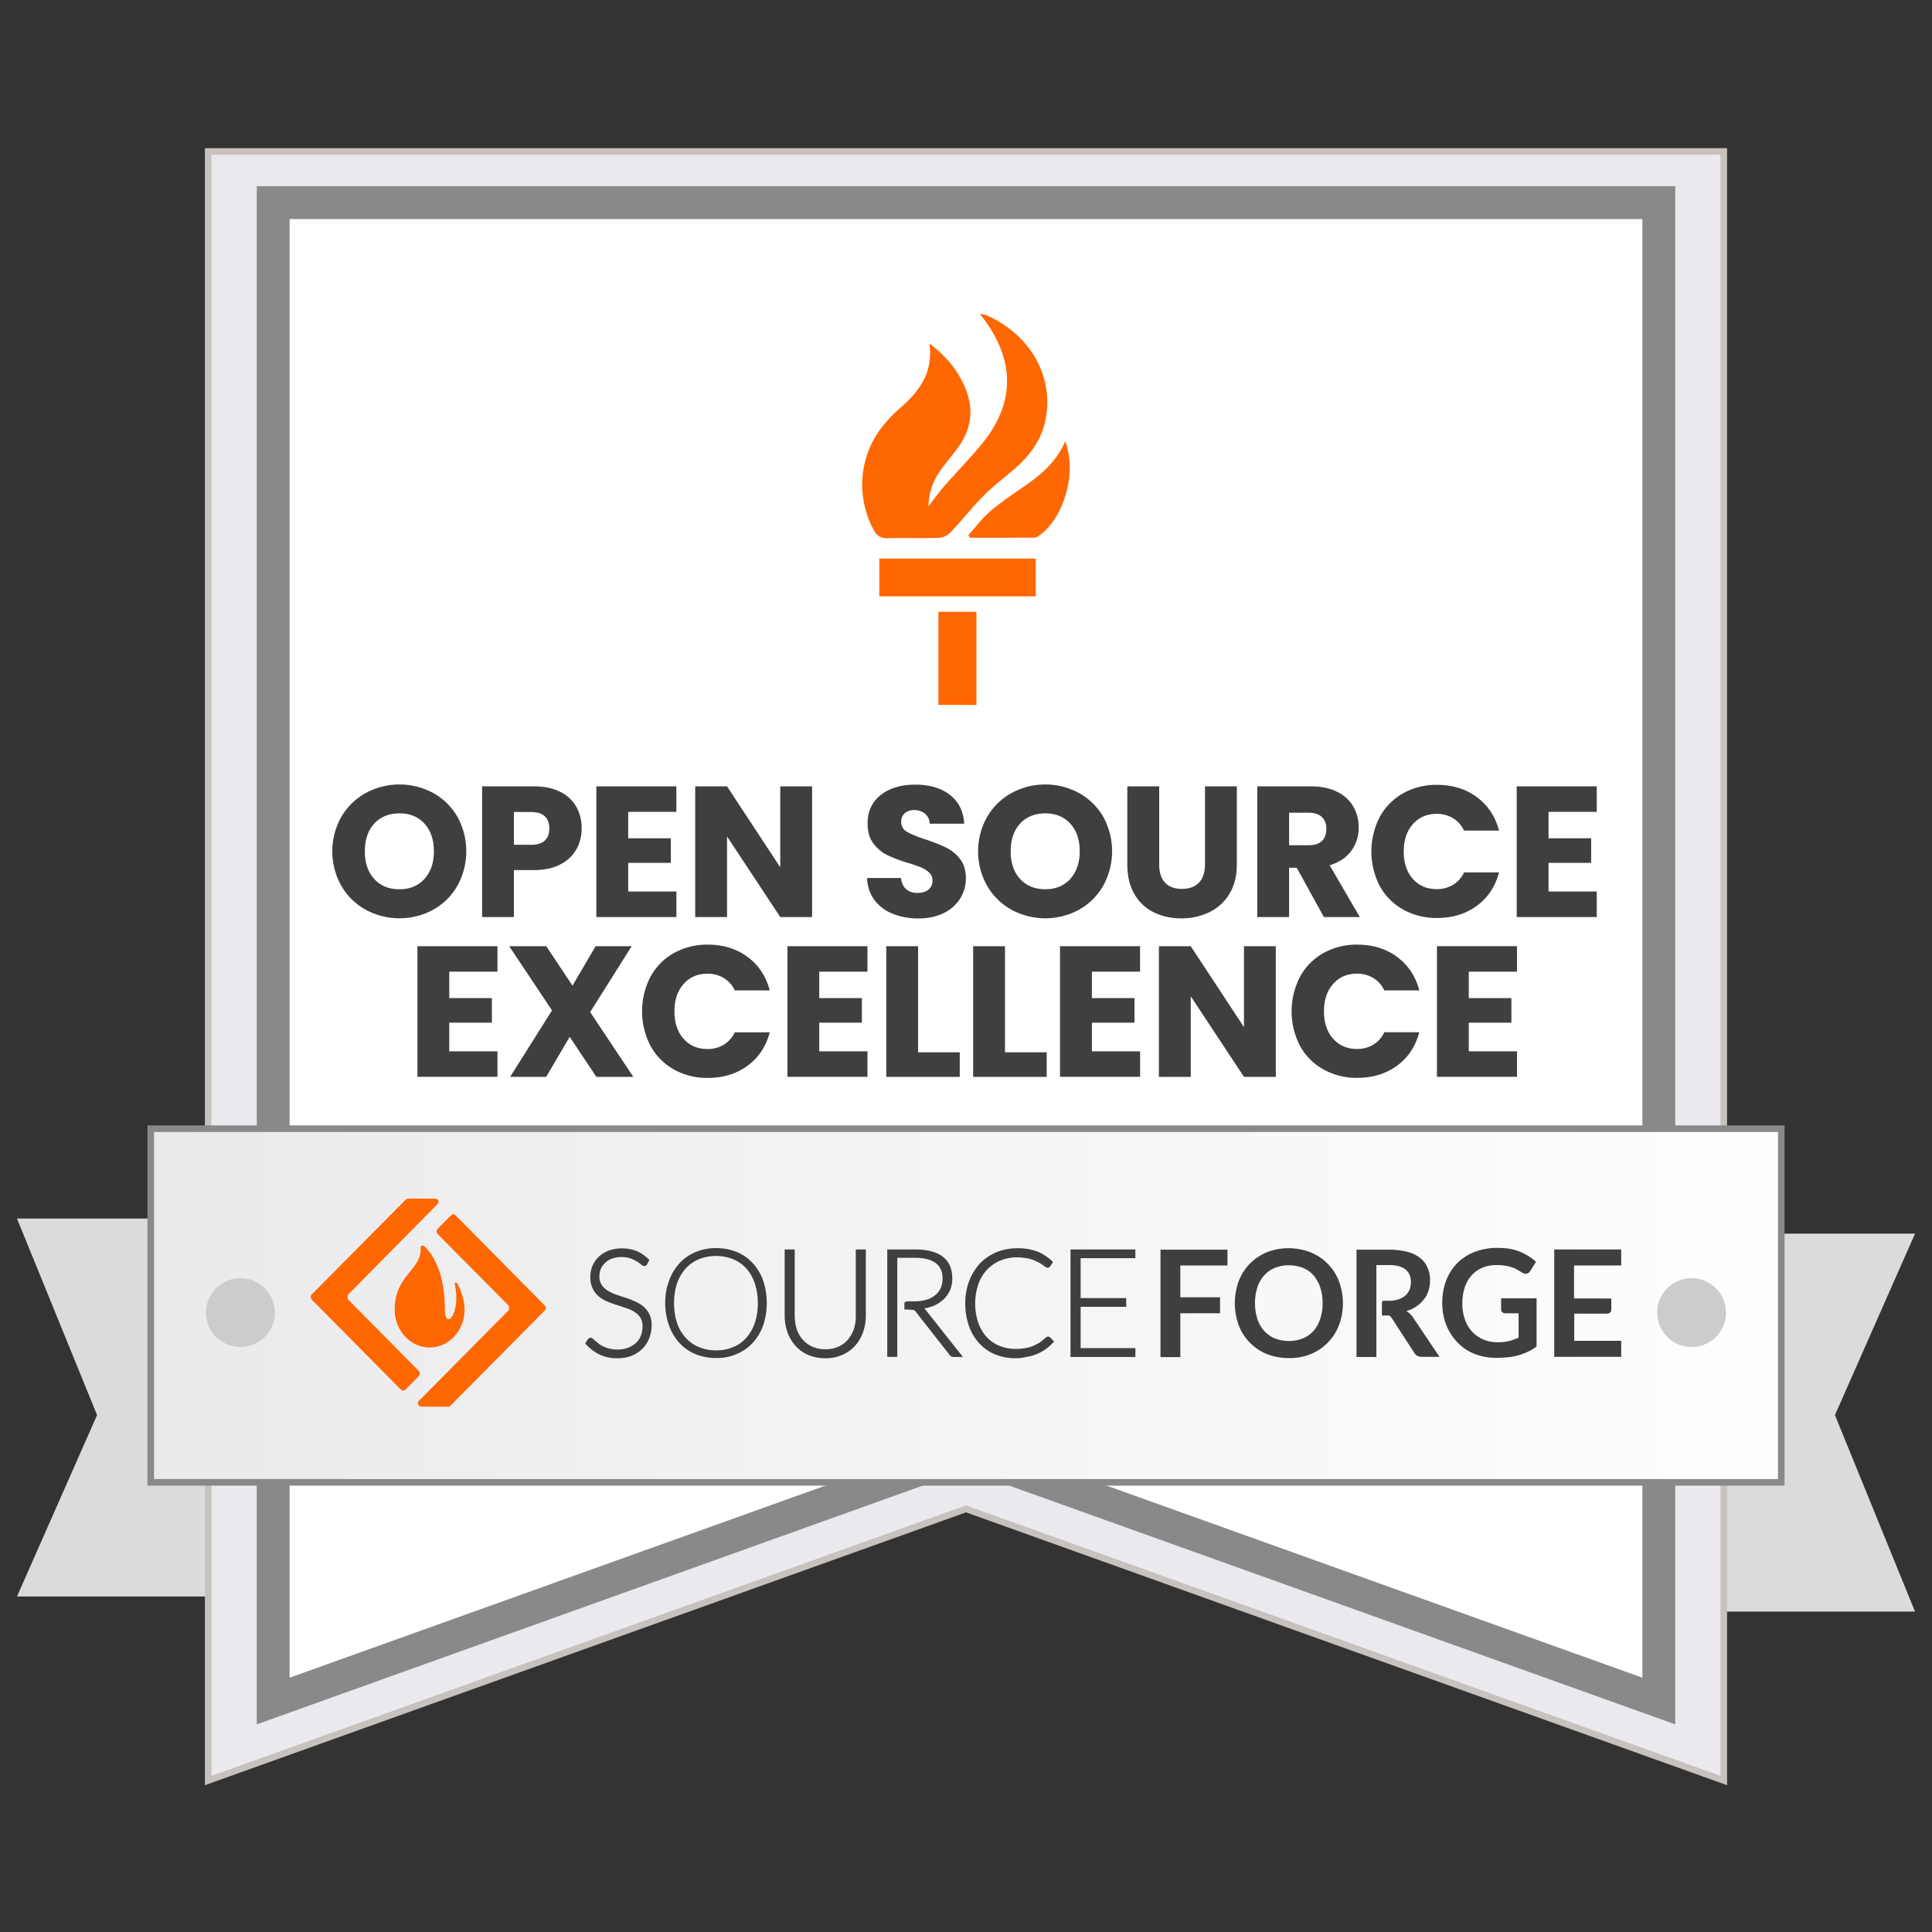 <svg id="Layer_1" data-name="Layer 1" xmlns="http://www.w3.org/2000/svg" xmlns:xlink="http://www.w3.org/1999/xlink" viewBox="0 0 1500 1500"><rect x="0" y="0" width="1500" height="1500" fill="#333333" stroke="none"/><defs><style>.cls-1{fill:#dbdbdb;}.cls-2{fill:#eae9ee;stroke:#c7c2bd;}.cls-2,.cls-3,.cls-4{stroke-miterlimit:10;}.cls-2,.cls-4{stroke-width:5.1px;}.cls-3{fill:#fff;stroke-width:25.5px;}.cls-3,.cls-4{stroke:#898989;}.cls-4{fill:url(#linear-gradient);}.cls-5{fill:#cacdcc;}.cls-6{fill:#ff6700;}.cls-7{fill:#3f3f3f;}</style><linearGradient id="linear-gradient" x1="117.03" y1="1013.6" x2="1382.97" y2="1013.6" gradientUnits="userSpaceOnUse"><stop offset="0" stop-color="#eaeaec"/><stop offset="1" stop-color="#fffefe"/></linearGradient></defs><polygon class="cls-1" points="305.42 1239.51 13.18 1239.51 75.36 1098.66 13.18 946.07 305.42 946.07 305.42 1239.51"/><polygon class="cls-1" points="1194.58 957.81 1486.82 957.81 1424.64 1098.66 1486.82 1251.24 1194.58 1251.24 1194.58 957.81"/><path class="cls-2" d="M1338.35,117.61H161.65V1382.39L750,1171.49l588.35,210.9V117.61Z"/><path class="cls-3" d="M1287.9,216.42V1320.67l-517-185.34-20.9-7.49-20.9,7.49-517,185.34V157.33H1287.9Z"/><rect class="cls-4" x="117.03" y="876.32" width="1265.93" height="274.57"/><circle class="cls-5" cx="186.65" cy="1019.1" r="26.74"/><circle class="cls-5" cx="1313.35" cy="1019.1" r="26.74"/><path class="cls-6" d="M345.4,1016.31c0-30-10.59-43.71-16.2-48.9a1.6,1.6,0,0,0-2.65,1.41c1.09,17-20.11,21.23-20.11,47.81v.16c0,16.19,12.16,29.4,27.12,29.4s27.11-13.21,27.11-29.4v-.16c0-7.55-2.8-14.78-5.61-20.13-.62-1.1-2.18-.63-2,.32C358.18,1019.77,345.4,1033.93,345.4,1016.31Z"/><path class="cls-6" d="M313.14,1079.69a2.89,2.89,0,0,1-1.87-.79l-69.34-70a2.87,2.87,0,0,1,0-3.77l73.24-73.91a3.29,3.29,0,0,1,1.71-.63h21a2.46,2.46,0,0,1,2.34,1.57,2.57,2.57,0,0,1-.62,2.83l-68.73,69.51a3.54,3.54,0,0,0,0,5l54.39,55a2.91,2.91,0,0,1,0,3.78l-10.44,10.69a3.3,3.3,0,0,1-1.72.63ZM327,1092a2.45,2.45,0,0,1-2.33-1.57,2.54,2.54,0,0,1,.62-2.83L394.18,1018a3.72,3.72,0,0,0,1.09-2.51,3.14,3.14,0,0,0-1.09-2.52l-54.54-55a2.87,2.87,0,0,1,0-3.77l10.59-10.69a2.54,2.54,0,0,1,1.87-.79,2.39,2.39,0,0,1,1.72.94l69.19,70a2.6,2.6,0,0,1,.78,1.89,2.64,2.64,0,0,1-.78,1.89l-73.24,73.9a2.54,2.54,0,0,1-1.87.79H327Z"/><path class="cls-7" d="M501.71,980.93a1.57,1.57,0,0,1-1.56,1,3,3,0,0,1-1.87-1.1,17.47,17.47,0,0,0-3.12-2.36,18.29,18.29,0,0,0-5-2.36,20.82,20.82,0,0,0-7.48-1.1,24.07,24.07,0,0,0-7.8,1.25,17.12,17.12,0,0,0-5.61,3.46,13.89,13.89,0,0,0-3.42,5,15.72,15.72,0,0,0-1.25,6,13.38,13.38,0,0,0,1.71,6.92,14.5,14.5,0,0,0,4.68,4.56,25.46,25.46,0,0,0,6.54,3.15c2.5.94,5,1.73,7.48,2.51a72.69,72.69,0,0,1,7.48,2.83,29.81,29.81,0,0,1,6.55,3.78,16.48,16.48,0,0,1,4.68,5.66,18.84,18.84,0,0,1,1.71,8.33,27.63,27.63,0,0,1-1.71,9.6,22,22,0,0,1-5,7.86,27.12,27.12,0,0,1-8.11,5.35,30.1,30.1,0,0,1-10.9,1.88,30.49,30.49,0,0,1-13.72-2.83,32.85,32.85,0,0,1-10.13-7.86l1.56-2.52a1.72,1.72,0,0,1,1.56-.78,1.84,1.84,0,0,1,1.25.63c.46.47,1.24,1.1,1.87,1.73.78.62,1.71,1.41,2.8,2.2a21.94,21.94,0,0,0,3.74,2.2,28.35,28.35,0,0,0,4.83,1.73,25.5,25.5,0,0,0,6.24.63,23.8,23.8,0,0,0,8.57-1.42,20.11,20.11,0,0,0,6.39-3.93,17.63,17.63,0,0,0,4.05-6,20.12,20.12,0,0,0,1.4-7.39,13.93,13.93,0,0,0-1.71-7.07,13.46,13.46,0,0,0-4.68-4.72,25.46,25.46,0,0,0-6.54-3.15c-2.5-.78-5-1.72-7.48-2.51s-5-1.73-7.48-2.67a24.84,24.84,0,0,1-6.55-3.78A19,19,0,0,1,461,999.8a20.42,20.42,0,0,1-1.72-8.8,19.71,19.71,0,0,1,1.56-7.87,21.45,21.45,0,0,1,4.52-6.76,24.7,24.7,0,0,1,7.32-4.72,28.28,28.28,0,0,1,10-1.73A29.26,29.26,0,0,1,494.07,972a31.35,31.35,0,0,1,9.2,6.13Z"/><path class="cls-7" d="M479.42,1054.53a30.57,30.57,0,0,1-14.18-3,34.61,34.61,0,0,1-10.44-8l-.47-.47,2-3.15a2.88,2.88,0,0,1,2.34-1.26,2.71,2.71,0,0,1,1.87.95c.47.47,1.24,1.1,2,1.73s1.72,1.41,2.65,2.2a19.15,19.15,0,0,0,3.59,2,20.67,20.67,0,0,0,4.67,1.58,23.42,23.42,0,0,0,6.08.63,22.25,22.25,0,0,0,8.26-1.42,19.94,19.94,0,0,0,6.08-3.77,15.6,15.6,0,0,0,3.74-5.67,17.89,17.89,0,0,0,1.24-7.07,12.22,12.22,0,0,0-1.55-6.61,14.76,14.76,0,0,0-4.37-4.4,25.49,25.49,0,0,0-6.23-3c-2.34-.78-4.83-1.73-7.48-2.51s-5.14-1.73-7.48-2.68a27.88,27.88,0,0,1-6.7-3.93,18.5,18.5,0,0,1-4.83-6.13,20.17,20.17,0,0,1-1.87-9.12,22,22,0,0,1,1.55-8.34,21.54,21.54,0,0,1,4.68-7.07,23.58,23.58,0,0,1,7.64-4.88,26.6,26.6,0,0,1,10.28-1.88,30.35,30.35,0,0,1,11.69,2,31.13,31.13,0,0,1,9.51,6.45l.46.47-1.71,3.3c-.94,1.73-2.65,2.2-4.83.16a20.46,20.46,0,0,0-3.12-2.2,34.11,34.11,0,0,0-4.83-2.36,22.18,22.18,0,0,0-7.17-1.1,21.86,21.86,0,0,0-7.48,1.26,15,15,0,0,0-5.3,3.3,16,16,0,0,0-3.27,4.72A14.06,14.06,0,0,0,465.4,991a11.1,11.1,0,0,0,1.56,6.29,14.61,14.61,0,0,0,4.36,4.4,33.61,33.61,0,0,0,6.23,3.15c2.34.78,4.84,1.72,7.48,2.51a61,61,0,0,1,7.48,2.83,28,28,0,0,1,6.71,3.93,18.29,18.29,0,0,1,4.83,6,18.93,18.93,0,0,1,1.87,8.8,27.65,27.65,0,0,1-1.87,10.07,23.9,23.9,0,0,1-5.3,8.18,26,26,0,0,1-8.42,5.5,30.9,30.9,0,0,1-10.91,1.89Zm-22.59-11.8a29.13,29.13,0,0,0,22.75,9.91,28.28,28.28,0,0,0,10.6-1.89,24.56,24.56,0,0,0,7.79-5,22.37,22.37,0,0,0,4.83-7.55,25.8,25.8,0,0,0,1.71-9.27,20.45,20.45,0,0,0-1.55-8,16,16,0,0,0-4.37-5.35,34.86,34.86,0,0,0-6.23-3.78c-2.34-.94-4.83-1.88-7.33-2.83-2.49-.78-5-1.73-7.48-2.51a39.42,39.42,0,0,1-6.7-3.3,16.05,16.05,0,0,1-4.83-4.88,13.36,13.36,0,0,1-1.87-7.39,18.26,18.26,0,0,1,1.25-6.45,14,14,0,0,1,3.58-5.34,15,15,0,0,1,5.92-3.62,22.08,22.08,0,0,1,8.11-1.26,23.48,23.48,0,0,1,7.79,1.1,25,25,0,0,1,8.42,5c.93.79,1.24.79,1.24.79a.59.59,0,0,0,.63-.47l1.09-2a28.25,28.25,0,0,0-8.26-5.5A30,30,0,0,0,483,971.18a26.45,26.45,0,0,0-9.66,1.73,22.32,22.32,0,0,0-7,4.41,18.9,18.9,0,0,0-5.76,14,18.92,18.92,0,0,0,1.71,8.34,15.21,15.21,0,0,0,4.37,5.5,27.41,27.41,0,0,0,6.23,3.62c2.34.94,4.83,1.88,7.32,2.67s5,1.57,7.48,2.52a29,29,0,0,1,6.7,3.3,13.64,13.64,0,0,1,4.84,5,14.5,14.5,0,0,1,1.87,7.71,21.87,21.87,0,0,1-1.41,7.86,15.92,15.92,0,0,1-4.2,6.29,22.28,22.28,0,0,1-6.71,4.24,26.09,26.09,0,0,1-8.88,1.58,28.71,28.71,0,0,1-6.54-.79,30.43,30.43,0,0,1-5-1.73,16,16,0,0,1-3.9-2.36c-1.09-.78-2-1.57-2.8-2.2a23,23,0,0,1-1.87-1.73c-.47-.47-.78-.47-.78-.47a.84.84,0,0,0-.78.47Z"/><path class="cls-7" d="M594.43,1011.75a50.08,50.08,0,0,1-2.8,17.15,36.41,36.41,0,0,1-20.1,21.7,42.66,42.66,0,0,1-31.33,0,34.74,34.74,0,0,1-12.15-8.5,37.25,37.25,0,0,1-7.95-13.2,53.71,53.71,0,0,1,0-34.29,36.34,36.34,0,0,1,20.1-21.7,42.53,42.53,0,0,1,31.33,0,34.94,34.94,0,0,1,12.15,8.49,37.3,37.3,0,0,1,8,13.21A50,50,0,0,1,594.43,1011.75Zm-6.07,0A47.67,47.67,0,0,0,586,996.34a32.93,32.93,0,0,0-6.55-11.48,28.47,28.47,0,0,0-10.28-7.23,36.09,36.09,0,0,0-26.5,0,28.47,28.47,0,0,0-10.28,7.23,33.2,33.2,0,0,0-6.7,11.48,47,47,0,0,0-2.34,15.41,47.73,47.73,0,0,0,2.34,15.42,30.89,30.89,0,0,0,6.7,11.47,28.37,28.37,0,0,0,10.28,7.24,33.22,33.22,0,0,0,13.25,2.51,32.68,32.68,0,0,0,13.25-2.51,26.57,26.57,0,0,0,10.28-7.24,32.79,32.79,0,0,0,6.55-11.47A47.09,47.09,0,0,0,588.36,1011.75Z"/><path class="cls-7" d="M555.94,1054.37a42.66,42.66,0,0,1-15.89-3,34.79,34.79,0,0,1-12.47-8.65,38.9,38.9,0,0,1-8.11-13.52,51.88,51.88,0,0,1-3-17.46,48.36,48.36,0,0,1,3-17.45,40.43,40.43,0,0,1,8.11-13.52,34.79,34.79,0,0,1,12.47-8.65A40.3,40.3,0,0,1,555.94,969a43.52,43.52,0,0,1,16,3,34.88,34.88,0,0,1,12.47,8.65,40.41,40.41,0,0,1,8.1,13.52,55.62,55.62,0,0,1,0,34.91,40.56,40.56,0,0,1-8.1,13.53,35.13,35.13,0,0,1-12.47,8.65A38.53,38.53,0,0,1,555.94,1054.37Zm0-83.34a37.89,37.89,0,0,0-15.27,3,34.31,34.31,0,0,0-19.48,21.08,51.78,51.78,0,0,0,0,33.65,39,39,0,0,0,7.64,12.89,34.85,34.85,0,0,0,11.84,8.18,42.61,42.61,0,0,0,30.54,0,35,35,0,0,0,11.85-8.18,36,36,0,0,0,7.63-12.73,51.81,51.81,0,0,0,0-33.66,39.13,39.13,0,0,0-7.63-12.89,35,35,0,0,0-11.85-8.18A34.53,34.53,0,0,0,555.94,971Z"/><path class="cls-7" d="M640.72,1048.39a24.73,24.73,0,0,0,10.44-2,23.78,23.78,0,0,0,7.79-5.66,24.1,24.1,0,0,0,4.83-8.49,33.43,33.43,0,0,0,1.72-10.7V971h5.76v50.47a36.8,36.8,0,0,1-2.18,12.58,30.55,30.55,0,0,1-6.08,10.23,28.27,28.27,0,0,1-9.66,6.76,33.12,33.12,0,0,1-12.78,2.51,30,30,0,0,1-22.44-9.27,29.2,29.2,0,0,1-6.08-10.23,37.45,37.45,0,0,1-2.18-12.58V971h5.92v50.32A34.16,34.16,0,0,0,617.5,1032a25,25,0,0,0,4.83,8.49,23.64,23.64,0,0,0,7.79,5.66,23.2,23.2,0,0,0,10.6,2.2Z"/><path class="cls-7" d="M640.72,1054.53a31.88,31.88,0,0,1-13.09-2.52,28.82,28.82,0,0,1-10-7.08,32.28,32.28,0,0,1-6.23-10.53,38.67,38.67,0,0,1-2.18-12.9V970.08H617v51.42a37.76,37.76,0,0,0,1.56,10.38,23.35,23.35,0,0,0,4.67,8.18,22.07,22.07,0,0,0,7.48,5.5,25.1,25.1,0,0,0,10,2,24.49,24.49,0,0,0,10-1.89,20.18,20.18,0,0,0,7.48-5.5,24.72,24.72,0,0,0,4.68-8.18,31.49,31.49,0,0,0,1.56-10.38V970.08h7.79v51.42a38.67,38.67,0,0,1-2.18,12.9,32.48,32.48,0,0,1-6.24,10.53,28.88,28.88,0,0,1-10,7.08,31.92,31.92,0,0,1-13.09,2.52ZM611,972v49.53a35,35,0,0,0,2,12.27,28.85,28.85,0,0,0,5.92,9.91,25.26,25.26,0,0,0,9.35,6.6,31,31,0,0,0,12.47,2.36,32.05,32.05,0,0,0,12.46-2.36,26.68,26.68,0,0,0,9.36-6.6,31.78,31.78,0,0,0,5.92-9.91,35,35,0,0,0,2-12.27V972h-3.89v49.53a36.16,36.16,0,0,1-1.72,11,23.24,23.24,0,0,1-5.14,9,23.75,23.75,0,0,1-8.1,6,26.24,26.24,0,0,1-10.76,2.2,25.69,25.69,0,0,1-10.75-2.2,23.66,23.66,0,0,1-8.1-6,25.17,25.17,0,0,1-5-9,35.4,35.4,0,0,1-1.71-11V972Z"/><path class="cls-7" d="M704.77,1011.28h4.83a35.85,35.85,0,0,0,9.66-1.26,19.42,19.42,0,0,0,7.17-3.77,16.25,16.25,0,0,0,4.52-5.82,17.44,17.44,0,0,0,1.56-7.7c0-5.82-1.87-10.07-5.61-12.9s-9.2-4.24-16.52-4.24H695.57v77.05h-5.76V971h20.57c9.35,0,16.36,1.88,20.88,5.5,4.68,3.62,6.86,9,6.86,16a21.17,21.17,0,0,1-1.56,8.49,20,20,0,0,1-4.68,6.76,22.71,22.71,0,0,1-7.16,4.72,35.48,35.48,0,0,1-9.51,2.52,11.75,11.75,0,0,1,2.49,2.36l27.9,35.22h-5.15a4.68,4.68,0,0,1-1.55-.31,2.79,2.79,0,0,1-1.25-1.1l-25.87-33a6.67,6.67,0,0,0-2-1.73,43,43,0,0,0-6.85-.47c0-4.25.62-4.72,1.87-4.72Z"/><path class="cls-7" d="M747.62,1053.58h-7a4.25,4.25,0,0,1-2-.47,4.31,4.31,0,0,1-1.55-1.41l-25.87-33a5.33,5.33,0,0,0-1.72-1.57,50.7,50.7,0,0,0-6.39-.47h-.93v-4.09c0-1.41.31-2.2,2.8-2.2h5a34.32,34.32,0,0,0,9.35-1.26,19.05,19.05,0,0,0,6.86-3.62,14.47,14.47,0,0,0,4.21-5.5,18.21,18.21,0,0,0,1.4-7.23c0-5.51-1.72-9.44-5.3-12.11s-8.88-4.09-15.9-4.09H696.66v76.9h-7.79V970.08h21.66q14.26,0,21.51,5.66c4.83,3.78,7.32,9.44,7.32,16.83a23.53,23.53,0,0,1-1.71,9,22,22,0,0,1-4.83,7.08,28.6,28.6,0,0,1-7.48,5,36.3,36.3,0,0,1-7.64,2.2,7.15,7.15,0,0,1,.94,1.1Zm-43.79-38.84c1.72,0,5.3.16,6.24.63a7.52,7.52,0,0,1,2.49,2l25.87,33a2.59,2.59,0,0,0,.93.94,2.26,2.26,0,0,0,1.09.32h3.12L716.92,1018a6.63,6.63,0,0,0-2.18-2l-2.34-1.42,2.81-.31a27.62,27.62,0,0,0,16.21-6.92,18.2,18.2,0,0,0,4.36-6.45,23.2,23.2,0,0,0,1.56-8.17c0-6.77-2.18-11.8-6.55-15.26s-11.22-5.19-20.26-5.19H690.9v79.42h3.89V974.64h15.74c7.33,0,13.09,1.42,17,4.41q6.08,4.47,6.08,13.68a21.74,21.74,0,0,1-1.56,8,16.52,16.52,0,0,1-4.83,6.13,21.2,21.2,0,0,1-7.48,3.93,32.68,32.68,0,0,1-10,1.42h-4.83c-.46,0-.93,0-1.09,2.51Z"/><path class="cls-7" d="M814,1038.8a1.13,1.13,0,0,1,.94.47l2.33,2.52a39.49,39.49,0,0,1-5.45,4.87,32.86,32.86,0,0,1-6.55,3.62,53.17,53.17,0,0,1-7.63,2.36,42.63,42.63,0,0,1-9.2.79,38.08,38.08,0,0,1-15.42-3,32.88,32.88,0,0,1-12-8.49,39.32,39.32,0,0,1-7.8-13.21,50,50,0,0,1-2.8-17.14,46.21,46.21,0,0,1,3-17,39.1,39.1,0,0,1,8.1-13.21A36.9,36.9,0,0,1,774,972.91a41.22,41.22,0,0,1,16-3,39.81,39.81,0,0,1,15,2.52,26.85,26.85,0,0,1,5.92,3.15,46.27,46.27,0,0,1,5.46,4.24l-1.72,2.52a1.51,1.51,0,0,1-1.4.63,1.84,1.84,0,0,1-1.24-.63c-.47-.47-1.25-1-2-1.57a24.6,24.6,0,0,0-3-1.89,13,13,0,0,0-4.21-1.89,35.1,35.1,0,0,0-5.61-1.57,33,33,0,0,0-7.17-.63,34.21,34.21,0,0,0-13.56,2.52,29.32,29.32,0,0,0-10.59,7.39,35.38,35.38,0,0,0-7,11.48,42.36,42.36,0,0,0-2.49,15.25,43.26,43.26,0,0,0,2.49,15.41,33.55,33.55,0,0,0,6.86,11.48,30.86,30.86,0,0,0,23.07,9.75,39.25,39.25,0,0,0,7.79-.63,23.88,23.88,0,0,0,6.23-1.73,28.76,28.76,0,0,0,5.3-2.83,28.22,28.22,0,0,0,4.83-3.93c.16-.16.31-.32.47-.32C813.54,1039,813.86,1038.8,814,1038.8Z"/><path class="cls-7" d="M788.3,1054.53a41.83,41.83,0,0,1-15.74-3,34.31,34.31,0,0,1-12.31-8.65,38.68,38.68,0,0,1-8-13.52,51.9,51.9,0,0,1-2.81-17.46,47.54,47.54,0,0,1,3-17.3,43.77,43.77,0,0,1,8.26-13.52,38.28,38.28,0,0,1,12.78-8.81A43.07,43.07,0,0,1,790,969.14a45.38,45.38,0,0,1,8.26.63,46.29,46.29,0,0,1,7,1.88,27.79,27.79,0,0,1,6.08,3.15,45.84,45.84,0,0,1,5.61,4.4l.63.63-2.19,3.3a2.42,2.42,0,0,1-2.18,1.1,3.69,3.69,0,0,1-1.87-.78,12.32,12.32,0,0,0-2-1.42,16.31,16.31,0,0,0-3-1.88,33.37,33.37,0,0,0-4-1.89,25.44,25.44,0,0,0-5.45-1.42,45.22,45.22,0,0,0-7-.63,33.15,33.15,0,0,0-13.25,2.52,30.06,30.06,0,0,0-17,18.24,44.51,44.51,0,0,0-2.49,14.78,45,45,0,0,0,2.34,15.1A31.63,31.63,0,0,0,766,1038a27.93,27.93,0,0,0,10,6.91,31.87,31.87,0,0,0,12.46,2.36,36.93,36.93,0,0,0,7.64-.63,24.47,24.47,0,0,0,6.08-1.73,38.1,38.1,0,0,0,5.14-2.67,49.88,49.88,0,0,0,4.68-3.77,1.89,1.89,0,0,1,.77-.47,2.13,2.13,0,0,1,2.65.47l3,3.14-.62.63a42,42,0,0,1-5.61,5,31.16,31.16,0,0,1-6.7,3.78,29.84,29.84,0,0,1-8,2.36A33,33,0,0,1,788.3,1054.53ZM790,971a39.16,39.16,0,0,0-15.74,3,33,33,0,0,0-12.15,8.34,37.25,37.25,0,0,0-8,12.89,47.33,47.33,0,0,0-2.81,16.67,48.24,48.24,0,0,0,2.81,16.83,39.13,39.13,0,0,0,7.63,12.89,34.35,34.35,0,0,0,11.69,8.18,38.42,38.42,0,0,0,15,2.83,52.82,52.82,0,0,0,9-.79,34.09,34.09,0,0,0,13.72-6,39.62,39.62,0,0,0,4.67-4.09l-1.71-1.89a.3.3,0,0,0-.47,0c-.16,0-.31.16-.47.32a39.32,39.32,0,0,1-5,3.93,37,37,0,0,1-5.45,3,30.32,30.32,0,0,1-6.39,1.73,59.1,59.1,0,0,1-7.95.63,36.81,36.81,0,0,1-13.24-2.52,31.6,31.6,0,0,1-10.6-7.39,35.29,35.29,0,0,1-7-11.8,50.2,50.2,0,0,1,0-31.29,33,33,0,0,1,7.17-11.79,30.89,30.89,0,0,1,10.9-7.55,36.38,36.38,0,0,1,13.87-2.67,35.54,35.54,0,0,1,7.33.62,44.14,44.14,0,0,1,5.76,1.58,22.55,22.55,0,0,1,4.37,2,32.86,32.86,0,0,1,3,2c.78.62,1.56,1.1,2,1.57s.77.47.77.47c.47,0,.63-.16.63-.31l1.24-1.89A45,45,0,0,0,810,977a28.77,28.77,0,0,0-5.77-3,42,42,0,0,0-6.7-1.88A21.33,21.33,0,0,0,790,971Z"/><path class="cls-7" d="M880.55,971v4.87H838v33h35.38v4.72H838v34h42.54v4.87H832.09V971Z"/><path class="cls-7" d="M881.49,1053.58H831.15v-83.5h50.34v6.76H839v31h35.37v6.76H839v32.08h42.54ZM833,1051.7h46.6v-3H837.08v-36h35.37v-2.83H837.08V975h42.54v-3H833Z"/><path class="cls-7" d="M953,970.08v12.43H916.4v24.68h30.85v12.43H916.4v34H901V970.24h52Zm89.61,41.67a46.42,46.42,0,0,1-3,17,39,39,0,0,1-8.58,13.52,39.59,39.59,0,0,1-13.24,9,43.29,43.29,0,0,1-17.14,3.14,46.37,46.37,0,0,1-17.15-3.14,39.26,39.26,0,0,1-21.81-22.49,50.21,50.21,0,0,1,0-34,39,39,0,0,1,8.57-13.52,41.27,41.27,0,0,1,13.24-9,47.26,47.26,0,0,1,34.29.16,39.24,39.24,0,0,1,21.82,22.49A48.17,48.17,0,0,1,1042.63,1011.75Zm-15.74,0a37.67,37.67,0,0,0-1.87-12.26,27.92,27.92,0,0,0-5.15-9.28,22.53,22.53,0,0,0-8.25-5.82,30.19,30.19,0,0,0-21.82,0,23.89,23.89,0,0,0-8.26,5.82,25.77,25.77,0,0,0-5.3,9.28,41.16,41.16,0,0,0,0,24.53,25.77,25.77,0,0,0,5.3,9.28,24.12,24.12,0,0,0,8.26,5.82,30.19,30.19,0,0,0,21.82,0,24,24,0,0,0,8.25-5.82A27.92,27.92,0,0,0,1025,1024,37.73,37.73,0,0,0,1026.89,1011.75Zm47.84-1.88h3.58a22.52,22.52,0,0,0,7.64-1.1,15.68,15.68,0,0,0,5.3-3,11.46,11.46,0,0,0,3.12-4.56,17.65,17.65,0,0,0,1.09-5.82c0-4.25-1.41-7.55-4.21-9.75s-7-3.46-12.62-3.46h-10v71.39h-15.43V970.24h25.25A55.53,55.53,0,0,1,1093,972a26.26,26.26,0,0,1,9.82,4.87,18.85,18.85,0,0,1,5.61,7.55,24.64,24.64,0,0,1,1.87,9.75,26.93,26.93,0,0,1-1.25,8,21.31,21.31,0,0,1-3.58,6.76,23.54,23.54,0,0,1-5.77,5.35,25.45,25.45,0,0,1-7.79,3.62,15.77,15.77,0,0,1,5,4.71l20.73,30.83h-13.87a7.36,7.36,0,0,1-3.43-.79,5.6,5.6,0,0,1-2.34-2.36l-17.3-26.73c-.47-.63-1.4-2-2.34-2.2h-5.45v-10.07c.16-1.41,1.87-1.41,1.87-1.41Zm88,32.23a38,38,0,0,0,9-.94,41.15,41.15,0,0,0,7.32-2.67v-18.87h-10.28a3.81,3.81,0,0,1-2.34-.79,2.8,2.8,0,0,1-.94-2V1008H1193v37.43a34.6,34.6,0,0,1-6.54,3.93,51.4,51.4,0,0,1-7.33,2.83,45.43,45.43,0,0,1-8.26,1.57,88,88,0,0,1-9.5.47,44.46,44.46,0,0,1-16.68-3.14,36.49,36.49,0,0,1-13.09-8.81,42,42,0,0,1-8.73-13.52,47.31,47.31,0,0,1-3.11-17.14,47.93,47.93,0,0,1,3-17.3,39,39,0,0,1,8.57-13.52,38.17,38.17,0,0,1,13.56-8.81,48.88,48.88,0,0,1,17.76-3.15c6.7,0,12.63.95,17.46,3a41.51,41.51,0,0,1,12.46,7.86l-4.51,7.08a4.09,4.09,0,0,1-3.43,2.2,5,5,0,0,1-2.81-.94c-1.25-.79-2.49-1.42-3.74-2.2a17,17,0,0,0-4.21-1.89,42.05,42.05,0,0,0-5.14-1.26,42.52,42.52,0,0,0-6.7-.47,27.85,27.85,0,0,0-11.06,2,23,23,0,0,0-8.42,6,25.77,25.77,0,0,0-5.3,9.28,37.12,37.12,0,0,0-1.87,12.11,36.5,36.5,0,0,0,2,12.89,27.91,27.91,0,0,0,5.61,9.44,25.62,25.62,0,0,0,8.57,6,29,29,0,0,0,11.22,2.2Zm84.62-22.17h-25.09V1041h36.47v12.43h-52V970.08h52v12.43h-36.63v25.63H1251v9.12s-.15,2.67-3.58,2.67Z"/><path class="cls-7" d="M283.92,706.32A49.64,49.64,0,0,1,265,687.75a54.62,54.62,0,0,1,0-53.54,49.86,49.86,0,0,1,18.93-18.49,55,55,0,0,1,52.45,0,48.87,48.87,0,0,1,18.79,18.49,55.42,55.42,0,0,1-.07,53.54,49.34,49.34,0,0,1-18.79,18.57,54.9,54.9,0,0,1-52.38,0Zm45.66-24q7.31-8.08,7.3-21.38t-7.3-21.46q-7.29-8-19.43-8t-19.58,7.95q-7.31,8-7.3,21.53t7.3,21.46q7.29,8,19.58,8Q322.29,690.43,329.58,682.33Z"/><path class="cls-7" d="M447.57,659.29a29.73,29.73,0,0,1-12.43,11.77q-8.38,4.49-20.81,4.48H399V712H374.3V610.52h40q12.14,0,20.52,4.19a28.7,28.7,0,0,1,12.57,11.56,33.63,33.63,0,0,1,4.19,16.9A32.78,32.78,0,0,1,447.57,659.29ZM423,652.57q3.47-3.33,3.47-9.4T423,633.78q-3.47-3.31-10.55-3.32H399v25.43h13.44Q419.53,655.89,423,652.57Z"/><path class="cls-7" d="M487.74,630.31v20.52h33.09v19.08H487.74v22.25h37.42V712H463V610.52h62.13v19.79Z"/><path class="cls-7" d="M630.5,712H605.79l-41.32-62.57V712H539.76V610.52h24.71l41.32,62.85V610.52H630.5Z"/><path class="cls-7" d="M692.92,709.36a32.6,32.6,0,0,1-14.09-10.7,29.22,29.22,0,0,1-5.56-17h26.3q.57,5.64,3.9,8.6a12.58,12.58,0,0,0,8.67,3q5.49,0,8.67-2.53a8.45,8.45,0,0,0,3.18-7,8.28,8.28,0,0,0-2.53-6.21,20.55,20.55,0,0,0-6.21-4,100.5,100.5,0,0,0-10.48-3.61,112.76,112.76,0,0,1-16-6.07,29.56,29.56,0,0,1-10.69-9q-4.49-5.91-4.48-15.46,0-14.16,10.26-22.18t26.73-8q16.77,0,27,8t11,22.33H721.82a10.4,10.4,0,0,0-3.61-7.73,12.73,12.73,0,0,0-8.52-2.82,10.63,10.63,0,0,0-7.23,2.38,8.61,8.61,0,0,0-2.75,6.87,8.51,8.51,0,0,0,4.63,7.66q4.62,2.73,14.45,5.92a135.38,135.38,0,0,1,16,6.36,30.45,30.45,0,0,1,10.62,8.81q4.47,5.79,4.48,14.88a29.22,29.22,0,0,1-4.41,15.76,30.91,30.91,0,0,1-12.79,11.27q-8.38,4.19-19.8,4.19A52.34,52.34,0,0,1,692.92,709.36Z"/><path class="cls-7" d="M785.33,706.32a49.64,49.64,0,0,1-18.93-18.57,54.62,54.62,0,0,1,0-53.54,49.86,49.86,0,0,1,18.93-18.49,55,55,0,0,1,52.45,0,48.87,48.87,0,0,1,18.79,18.49,55.42,55.42,0,0,1-.07,53.54,49.34,49.34,0,0,1-18.79,18.57,54.9,54.9,0,0,1-52.38,0Zm45.66-24q7.29-8.08,7.3-21.38T831,639.49q-7.29-8-19.43-8T792,639.42q-7.31,8-7.3,21.53t7.3,21.46q7.29,8,19.58,8Q823.7,690.43,831,682.33Z"/><path class="cls-7" d="M900,610.52v60.69q0,9.1,4.48,14t13.15,4.92q8.67,0,13.29-4.92t4.63-14V610.52h24.71v60.54q0,13.59-5.78,23a37,37,0,0,1-15.54,14.16A48.82,48.82,0,0,1,917.19,713a47.64,47.64,0,0,1-21.46-4.7,35,35,0,0,1-15-14.16q-5.49-9.47-5.49-23.05V610.52Z"/><path class="cls-7" d="M1027.87,712l-21.1-38.3h-5.92V712H976.14V610.52h41.47q12,0,20.45,4.19a28.82,28.82,0,0,1,12.64,11.49,32.06,32.06,0,0,1,4.19,16.25,30.18,30.18,0,0,1-5.7,18.06q-5.71,7.95-16.84,11.28L1055.76,712Zm-27-55.78h15.32q6.78,0,10.18-3.33t3.4-9.39q0-5.78-3.4-9.1T1016.17,631h-15.32Z"/><path class="cls-7" d="M1071.22,634.29a46.44,46.44,0,0,1,18.13-18.35,52.61,52.61,0,0,1,26.37-6.58q18.08,0,30.93,9.54t17.19,26h-27.16a21.94,21.94,0,0,0-8.6-9.68,24.13,24.13,0,0,0-12.64-3.33q-11.42,0-18.5,8t-7.08,21.24q0,13.3,7.08,21.24t18.5,7.95a24.12,24.12,0,0,0,12.64-3.32,22,22,0,0,0,8.6-9.68h27.16q-4.33,16.47-17.19,25.93t-30.93,9.47a52.61,52.61,0,0,1-26.37-6.58,46.53,46.53,0,0,1-18.13-18.28,58.35,58.35,0,0,1,0-53.53Z"/><path class="cls-7" d="M1202.28,630.31v20.52h33.09v19.08h-33.09v22.25h37.43V712h-62.14V610.52h62.14v19.79Z"/><path class="cls-7" d="M348.8,754.41v20.52h33.09V794H348.8v22.25h37.43v19.8H324.09V734.62h62.14v19.79Z"/><path class="cls-7" d="M463,836.06,442.29,805l-18.21,31.07h-28l32.51-51.59-33.23-49.85h28.75l20.38,30.63,17.92-30.63h28l-32.22,51.15,33.52,50.29Z"/><path class="cls-7" d="M505,758.39A46.47,46.47,0,0,1,523.14,740a52.55,52.55,0,0,1,26.37-6.58q18.06,0,30.92,9.54t17.2,26H570.46a21.92,21.92,0,0,0-8.59-9.68A24.16,24.16,0,0,0,549.22,756q-11.41,0-18.5,8t-7.07,21.24q0,13.3,7.07,21.24t18.5,8a24.16,24.16,0,0,0,12.65-3.32,22,22,0,0,0,8.59-9.68h27.17q-4.33,16.47-17.2,25.93t-30.92,9.47a52.55,52.55,0,0,1-26.37-6.58A46.55,46.55,0,0,1,505,811.92a58.35,58.35,0,0,1,0-53.53Z"/><path class="cls-7" d="M636.07,754.41v20.52h33.09V794H636.07v22.25h37.42v19.8H611.36V734.62h62.13v19.79Z"/><path class="cls-7" d="M712.79,817h32.37v19.08H688.08V734.62h24.71Z"/><path class="cls-7" d="M780.27,817h32.37v19.08H755.56V734.62h24.71Z"/><path class="cls-7" d="M847.75,754.41v20.52h33.09V794H847.75v22.25h37.43v19.8H823V734.62h62.14v19.79Z"/><path class="cls-7" d="M990.52,836.06H965.81l-41.33-62.57v62.57H899.77V734.62h24.71l41.33,62.85V734.62h24.71Z"/><path class="cls-7" d="M1009.3,758.39A46.47,46.47,0,0,1,1027.44,740a52.55,52.55,0,0,1,26.37-6.58q18.06,0,30.92,9.54t17.2,26h-27.17a21.88,21.88,0,0,0-8.6-9.68,24.13,24.13,0,0,0-12.64-3.33q-11.41,0-18.5,8t-7.08,21.24q0,13.3,7.08,21.24t18.5,8a24.12,24.12,0,0,0,12.64-3.32,21.93,21.93,0,0,0,8.6-9.68h27.17q-4.34,16.47-17.2,25.93t-30.92,9.47a52.55,52.55,0,0,1-26.37-6.58,46.55,46.55,0,0,1-18.14-18.28,58.35,58.35,0,0,1,0-53.53Z"/><path class="cls-7" d="M1140.36,754.41v20.52h33.09V794h-33.09v22.25h37.43v19.8h-62.14V734.62h62.14v19.79Z"/><path class="cls-6" d="M721.49,266.64c13,9.82,22.79,21.29,28.48,35.88,6,15.41,4.15,30.05-5.22,43.6-4,5.81-8.69,11.17-12.94,16.83-6.22,8.27-10.66,17.25-10.95,30.09,4.82-6.19,8.22-11.05,12.12-15.48,9.53-10.85,19.65-21.2,28.87-32.31,25.76-31,26.58-63.79,2.86-96.36-1-1.36-2-2.71-4-5.44,3.07.85,4.78,1.09,6.28,1.78,34.34,15.75,52.11,49,44.26,82.78-3.14,13.48-10.79,24.26-20.71,33.43-8.52,7.88-18.07,14.68-26.28,22.85-9.17,9.13-17.17,19.43-26.07,28.84-2.16,2.29-5.81,4.31-8.84,4.42-13.3.47-26.63-.05-39.94.32-5.59.16-8.67-1.81-11.26-6.74-14.13-26.86-11-58.72,8.52-81.88a101.39,101.39,0,0,1,11.2-11.59C713.4,304.32,725,289.27,721.49,266.64Z"/><path class="cls-6" d="M682.68,463V433.67H804.15V463Z"/><path class="cls-6" d="M751.87,415.48c5.55-6.17,10.58-13,16.79-18.37,7.63-6.64,16.09-12.38,24.49-18.08C807,369.6,819.93,359.31,827,342.66c9.37,23.59-.68,59.22-19.87,72.94-1.12.8-2.45,1.83-3.69,1.84-16.79.12-33.58.08-50.37.08Z"/><path class="cls-6" d="M728.57,547.28V475h29.54v72.31Z"/></svg>